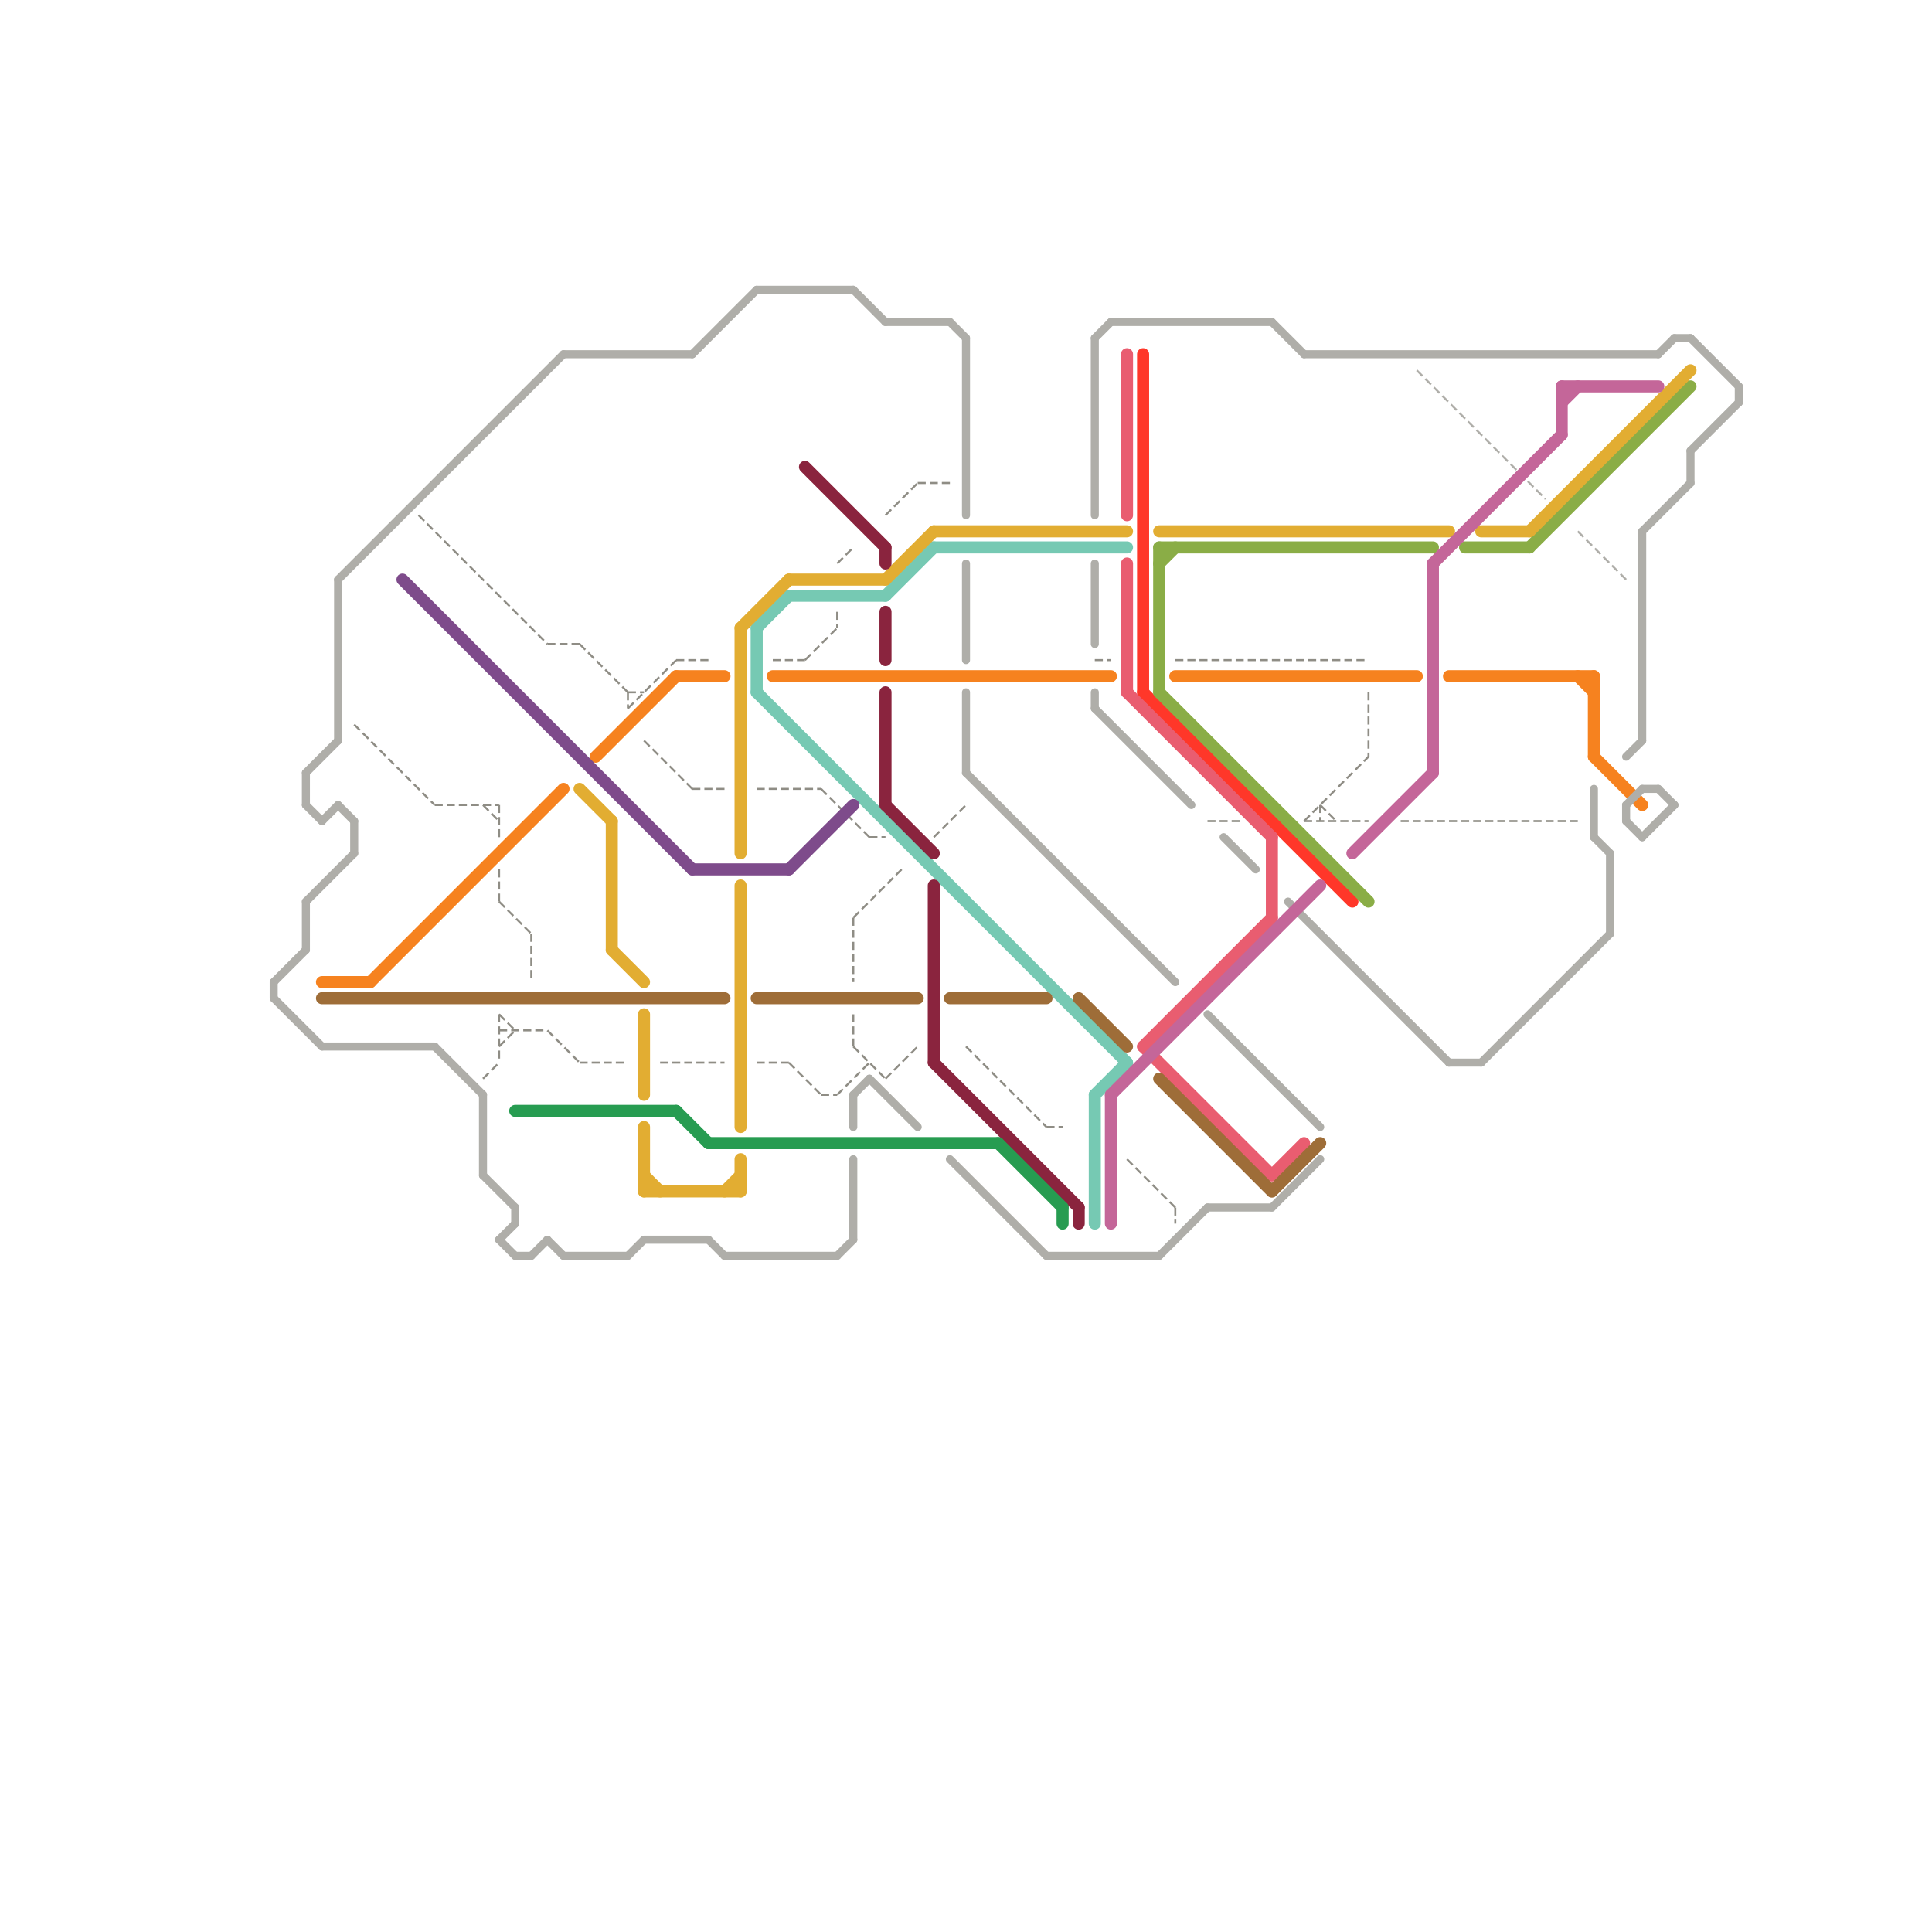 
<svg version="1.1" xmlns="http://www.w3.org/2000/svg" viewBox="0 0 120 120">
<style>text { font: 1px Helvetica; font-weight: 600; white-space: pre; dominant-baseline: central; } line { stroke-width: 0.75; fill: none; stroke-linecap: round; stroke-linejoin: round; } .c0 { stroke: #ff3729 } .c1 { stroke: #8aad46 } .c2 { stroke: #e95d70 } .c3 { stroke: #8f8d85 } .c4 { stroke: #f6821f } .c5 { stroke: #afaea9 } .c6 { stroke: #76c9b3 } .c7 { stroke: #e2ad32 } .c8 { stroke: #c46699 } .c9 { stroke: #8a243e } .c10 { stroke: #279c51 } .c11 { stroke: #9e6d38 } .c12 { stroke: #7e4b8b } .w3 { stroke-width: .5; }.w5 { stroke-width: .125; }.w2 { stroke-width: .75; }.l3 { stroke-dasharray: .5 .25; stroke-linecap: butt; }</style><style>.lxco { stroke: #000; stroke-width: 0.525; fill: #fff; stroke-linecap: square; } .lxci { stroke: #fff; stroke-width: 0.25; fill: #fff; stroke-linecap: square; } </style><defs><g id="l"><circle r="0.45" fill="#fff" stroke="#000" stroke-width="0.2"/></g></defs><line class="c0 " x1="71" y1="22" x2="71" y2="43"/><line class="c0 " x1="71" y1="43" x2="84" y2="56"/><line class="c1 " x1="72" y1="35" x2="73" y2="34"/><line class="c1 " x1="91" y1="34" x2="95" y2="34"/><line class="c1 " x1="72" y1="43" x2="85" y2="56"/><line class="c1 " x1="72" y1="34" x2="89" y2="34"/><line class="c1 " x1="95" y1="34" x2="105" y2="24"/><line class="c1 " x1="72" y1="34" x2="72" y2="43"/><line class="c2 " x1="70" y1="22" x2="70" y2="32"/><line class="c2 " x1="70" y1="43" x2="79" y2="52"/><line class="c2 " x1="79" y1="52" x2="79" y2="57"/><line class="c2 " x1="70" y1="35" x2="70" y2="43"/><line class="c2 " x1="71" y1="65" x2="79" y2="73"/><line class="c2 " x1="71" y1="65" x2="79" y2="57"/><line class="c2 " x1="79" y1="73" x2="81" y2="71"/><line class="c3 w5 l3" x1="34" y1="64" x2="36" y2="66"/><line class="c3 w5 l3" x1="53" y1="63" x2="53" y2="65"/><line class="c3 w5 l3" x1="36" y1="40" x2="39" y2="43"/><line class="c3 w5 l3" x1="39" y1="44" x2="42" y2="41"/><line class="c3 w5 l3" x1="57" y1="30" x2="59" y2="30"/><line class="c3 w5 l3" x1="87" y1="51" x2="98" y2="51"/><line class="c3 w5 l3" x1="85" y1="43" x2="85" y2="47"/><line class="c3 w5 l3" x1="55" y1="67" x2="57" y2="65"/><line class="c3 w5 l3" x1="49" y1="66" x2="51" y2="68"/><line class="c3 w5 l3" x1="70" y1="72" x2="73" y2="75"/><line class="c3 w5 l3" x1="81" y1="51" x2="85" y2="47"/><line class="c3 w5 l3" x1="41" y1="66" x2="45" y2="66"/><line class="c3 w5 l3" x1="31" y1="54" x2="31" y2="56"/><line class="c3 w5 l3" x1="31" y1="64" x2="34" y2="64"/><line class="c3 w5 l3" x1="54" y1="52" x2="55" y2="52"/><line class="c3 w5 l3" x1="31" y1="63" x2="31" y2="66"/><line class="c3 w5 l3" x1="68" y1="41" x2="69" y2="41"/><line class="c3 w5 l3" x1="73" y1="41" x2="85" y2="41"/><line class="c3 w5 l3" x1="34" y1="40" x2="36" y2="40"/><line class="c3 w5 l3" x1="43" y1="49" x2="45" y2="49"/><line class="c3 w5 l3" x1="30" y1="67" x2="31" y2="66"/><line class="c3 w5 l3" x1="30" y1="50" x2="31" y2="51"/><line class="c3 w5 l3" x1="31" y1="63" x2="32" y2="64"/><line class="c3 w5 l3" x1="52" y1="68" x2="54" y2="66"/><line class="c3 w5 l3" x1="39" y1="43" x2="39" y2="44"/><line class="c3 w5 l3" x1="39" y1="43" x2="40" y2="43"/><line class="c3 w5 l3" x1="48" y1="41" x2="50" y2="41"/><line class="c3 w5 l3" x1="53" y1="57" x2="56" y2="54"/><line class="c3 w5 l3" x1="82" y1="50" x2="83" y2="51"/><line class="c3 w5 l3" x1="55" y1="32" x2="57" y2="30"/><line class="c3 w5 l3" x1="51" y1="49" x2="54" y2="52"/><line class="c3 w5 l3" x1="75" y1="51" x2="77" y2="51"/><line class="c3 w5 l3" x1="47" y1="66" x2="49" y2="66"/><line class="c3 w5 l3" x1="31" y1="65" x2="32" y2="64"/><line class="c3 w5 l3" x1="22" y1="45" x2="27" y2="50"/><line class="c3 w5 l3" x1="65" y1="70" x2="66" y2="70"/><line class="c3 w5 l3" x1="47" y1="49" x2="51" y2="49"/><line class="c3 w5 l3" x1="52" y1="38" x2="52" y2="39"/><line class="c3 w5 l3" x1="53" y1="65" x2="55" y2="67"/><line class="c3 w5 l3" x1="33" y1="58" x2="33" y2="61"/><line class="c3 w5 l3" x1="26" y1="32" x2="34" y2="40"/><line class="c3 w5 l3" x1="40" y1="46" x2="43" y2="49"/><line class="c3 w5 l3" x1="60" y1="65" x2="65" y2="70"/><line class="c3 w5 l3" x1="27" y1="50" x2="31" y2="50"/><line class="c3 w5 l3" x1="73" y1="75" x2="73" y2="76"/><line class="c3 w5 l3" x1="82" y1="50" x2="82" y2="51"/><line class="c3 w5 l3" x1="31" y1="50" x2="31" y2="52"/><line class="c3 w5 l3" x1="50" y1="41" x2="52" y2="39"/><line class="c3 w5 l3" x1="81" y1="51" x2="85" y2="51"/><line class="c3 w5 l3" x1="31" y1="56" x2="33" y2="58"/><line class="c3 w5 l3" x1="42" y1="41" x2="44" y2="41"/><line class="c3 w5 l3" x1="51" y1="68" x2="52" y2="68"/><line class="c3 w5 l3" x1="58" y1="52" x2="60" y2="50"/><line class="c3 w5 l3" x1="53" y1="57" x2="53" y2="61"/><line class="c3 w5 l3" x1="52" y1="35" x2="53" y2="34"/><line class="c3 w5 l3" x1="36" y1="66" x2="39" y2="66"/><line class="c4 " x1="23" y1="61" x2="35" y2="49"/><line class="c4 " x1="99" y1="42" x2="99" y2="47"/><line class="c4 " x1="48" y1="42" x2="69" y2="42"/><line class="c4 " x1="98" y1="42" x2="99" y2="43"/><line class="c4 " x1="42" y1="42" x2="45" y2="42"/><line class="c4 " x1="20" y1="61" x2="23" y2="61"/><line class="c4 " x1="73" y1="42" x2="88" y2="42"/><line class="c4 " x1="37" y1="47" x2="42" y2="42"/><line class="c4 " x1="99" y1="47" x2="102" y2="50"/><line class="c4 " x1="90" y1="42" x2="99" y2="42"/><line class="c5 w3" x1="75" y1="75" x2="79" y2="75"/><line class="c5 w3" x1="60" y1="48" x2="73" y2="61"/><line class="c5 w3" x1="31" y1="77" x2="32" y2="78"/><line class="c5 w3" x1="52" y1="78" x2="53" y2="77"/><line class="c5 w3" x1="68" y1="44" x2="74" y2="50"/><line class="c5 w3" x1="80" y1="56" x2="90" y2="66"/><line class="c5 w3" x1="19" y1="48" x2="19" y2="50"/><line class="c5 w3" x1="35" y1="78" x2="39" y2="78"/><line class="c5 w3" x1="53" y1="68" x2="54" y2="67"/><line class="c5 w3" x1="53" y1="18" x2="55" y2="20"/><line class="c5 w3" x1="53" y1="72" x2="53" y2="77"/><line class="c5 w3" x1="59" y1="72" x2="65" y2="78"/><line class="c5 w3" x1="108" y1="24" x2="108" y2="25"/><line class="c5 w3" x1="19" y1="50" x2="20" y2="51"/><line class="c5 w3" x1="40" y1="77" x2="44" y2="77"/><line class="c5 w3" x1="65" y1="78" x2="72" y2="78"/><line class="c5 w3" x1="21" y1="50" x2="22" y2="51"/><line class="c5 w3" x1="45" y1="78" x2="52" y2="78"/><line class="c5 w3" x1="43" y1="22" x2="47" y2="18"/><line class="c5 w3" x1="101" y1="47" x2="102" y2="46"/><line class="c5 w3" x1="102" y1="49" x2="103" y2="49"/><line class="c5 w3" x1="35" y1="22" x2="43" y2="22"/><line class="c5 w3" x1="105" y1="28" x2="105" y2="30"/><line class="c5 w3" x1="90" y1="66" x2="92" y2="66"/><line class="c5 w3" x1="44" y1="77" x2="45" y2="78"/><line class="c5 w3" x1="34" y1="77" x2="35" y2="78"/><line class="c5 w3" x1="32" y1="75" x2="32" y2="76"/><line class="c5 w3" x1="81" y1="22" x2="103" y2="22"/><line class="c5 w3" x1="60" y1="43" x2="60" y2="48"/><line class="c5 w3" x1="30" y1="73" x2="32" y2="75"/><line class="c5 w3" x1="68" y1="35" x2="68" y2="40"/><line class="c5 w3" x1="60" y1="35" x2="60" y2="41"/><line class="c5 w3" x1="101" y1="50" x2="102" y2="49"/><line class="c5 w3" x1="92" y1="66" x2="100" y2="58"/><line class="c5 w3" x1="68" y1="21" x2="69" y2="20"/><line class="c5 w3" x1="72" y1="78" x2="75" y2="75"/><line class="c5 w3" x1="99" y1="52" x2="100" y2="53"/><line class="c5 w3" x1="20" y1="51" x2="21" y2="50"/><line class="c5 w3" x1="59" y1="20" x2="60" y2="21"/><line class="c5 w3" x1="55" y1="20" x2="59" y2="20"/><line class="c5 w3" x1="102" y1="33" x2="102" y2="46"/><line class="c5 w3" x1="20" y1="65" x2="27" y2="65"/><line class="c5 w3" x1="21" y1="36" x2="21" y2="46"/><line class="c5 w3" x1="105" y1="21" x2="108" y2="24"/><line class="c5 w3" x1="75" y1="63" x2="82" y2="70"/><line class="c5 w3" x1="68" y1="21" x2="68" y2="32"/><line class="c5 w3" x1="79" y1="20" x2="81" y2="22"/><line class="c5 w3" x1="69" y1="20" x2="79" y2="20"/><line class="c5 w3" x1="68" y1="43" x2="68" y2="44"/><line class="c5 w3" x1="99" y1="49" x2="99" y2="52"/><line class="c5 w3" x1="105" y1="28" x2="108" y2="25"/><line class="c5 w3" x1="19" y1="48" x2="21" y2="46"/><line class="c5 w3" x1="21" y1="36" x2="35" y2="22"/><line class="c5 w3" x1="100" y1="53" x2="100" y2="58"/><line class="c5 w3" x1="102" y1="52" x2="104" y2="50"/><line class="c5 w3" x1="103" y1="49" x2="104" y2="50"/><line class="c5 w3" x1="103" y1="22" x2="104" y2="21"/><line class="c5 w3" x1="53" y1="68" x2="53" y2="70"/><line class="c5 w3" x1="19" y1="56" x2="19" y2="59"/><line class="c5 w3" x1="104" y1="21" x2="105" y2="21"/><line class="c5 w3" x1="76" y1="52" x2="78" y2="54"/><line class="c5 w3" x1="17" y1="61" x2="17" y2="62"/><line class="c5 w3" x1="17" y1="61" x2="19" y2="59"/><line class="c5 w3" x1="47" y1="18" x2="53" y2="18"/><line class="c5 w3" x1="39" y1="78" x2="40" y2="77"/><line class="c5 w3" x1="101" y1="50" x2="101" y2="51"/><line class="c5 w3" x1="17" y1="62" x2="20" y2="65"/><line class="c5 w3" x1="19" y1="56" x2="22" y2="53"/><line class="c5 w3" x1="30" y1="68" x2="30" y2="73"/><line class="c5 w3" x1="27" y1="65" x2="30" y2="68"/><line class="c5 w3" x1="60" y1="21" x2="60" y2="32"/><line class="c5 w3" x1="101" y1="51" x2="102" y2="52"/><line class="c5 w3" x1="102" y1="33" x2="105" y2="30"/><line class="c5 w3" x1="32" y1="78" x2="33" y2="78"/><line class="c5 w3" x1="33" y1="78" x2="34" y2="77"/><line class="c5 w3" x1="54" y1="67" x2="57" y2="70"/><line class="c5 w3" x1="79" y1="75" x2="82" y2="72"/><line class="c5 w3" x1="31" y1="77" x2="32" y2="76"/><line class="c5 w3" x1="22" y1="51" x2="22" y2="53"/><line class="c5 w5 l3" x1="98" y1="33" x2="101" y2="36"/><line class="c5 w5 l3" x1="88" y1="23" x2="96" y2="31"/><line class="c6 " x1="49" y1="37" x2="55" y2="37"/><line class="c6 " x1="58" y1="34" x2="70" y2="34"/><line class="c6 " x1="47" y1="43" x2="70" y2="66"/><line class="c6 " x1="47" y1="39" x2="47" y2="43"/><line class="c6 " x1="68" y1="68" x2="68" y2="76"/><line class="c6 " x1="47" y1="39" x2="49" y2="37"/><line class="c6 " x1="55" y1="37" x2="58" y2="34"/><line class="c6 " x1="68" y1="68" x2="70" y2="66"/><line class="c7 " x1="72" y1="33" x2="90" y2="33"/><line class="c7 " x1="46" y1="72" x2="46" y2="74"/><line class="c7 " x1="58" y1="33" x2="70" y2="33"/><line class="c7 " x1="49" y1="36" x2="55" y2="36"/><line class="c7 " x1="40" y1="74" x2="46" y2="74"/><line class="c7 " x1="38" y1="51" x2="38" y2="59"/><line class="c7 " x1="38" y1="59" x2="40" y2="61"/><line class="c7 " x1="95" y1="33" x2="105" y2="23"/><line class="c7 " x1="46" y1="55" x2="46" y2="70"/><line class="c7 " x1="45" y1="74" x2="46" y2="73"/><line class="c7 " x1="36" y1="49" x2="38" y2="51"/><line class="c7 " x1="55" y1="36" x2="58" y2="33"/><line class="c7 " x1="40" y1="63" x2="40" y2="68"/><line class="c7 " x1="46" y1="39" x2="46" y2="53"/><line class="c7 " x1="46" y1="39" x2="49" y2="36"/><line class="c7 " x1="40" y1="70" x2="40" y2="74"/><line class="c7 " x1="40" y1="73" x2="41" y2="74"/><line class="c7 " x1="92" y1="33" x2="95" y2="33"/><line class="c8 " x1="69" y1="68" x2="82" y2="55"/><line class="c8 " x1="97" y1="25" x2="98" y2="24"/><line class="c8 " x1="97" y1="24" x2="97" y2="27"/><line class="c8 " x1="89" y1="35" x2="97" y2="27"/><line class="c8 " x1="89" y1="35" x2="89" y2="48"/><line class="c8 " x1="84" y1="53" x2="89" y2="48"/><line class="c8 " x1="97" y1="24" x2="103" y2="24"/><line class="c8 " x1="69" y1="68" x2="69" y2="76"/><line class="c9 " x1="67" y1="75" x2="67" y2="76"/><line class="c9 " x1="55" y1="43" x2="55" y2="50"/><line class="c9 " x1="50" y1="29" x2="55" y2="34"/><line class="c9 " x1="55" y1="38" x2="55" y2="41"/><line class="c9 " x1="55" y1="50" x2="58" y2="53"/><line class="c9 " x1="58" y1="66" x2="67" y2="75"/><line class="c9 " x1="58" y1="55" x2="58" y2="66"/><line class="c9 " x1="55" y1="34" x2="55" y2="35"/><line class="c10 " x1="32" y1="69" x2="42" y2="69"/><line class="c10 " x1="42" y1="69" x2="44" y2="71"/><line class="c10 " x1="44" y1="71" x2="62" y2="71"/><line class="c10 " x1="62" y1="71" x2="66" y2="75"/><line class="c10 " x1="66" y1="75" x2="66" y2="76"/><line class="c11 " x1="67" y1="62" x2="70" y2="65"/><line class="c11 " x1="59" y1="62" x2="65" y2="62"/><line class="c11 " x1="47" y1="62" x2="57" y2="62"/><line class="c11 " x1="79" y1="74" x2="82" y2="71"/><line class="c11 " x1="20" y1="62" x2="45" y2="62"/><line class="c11 " x1="72" y1="67" x2="79" y2="74"/><line class="c12 " x1="43" y1="54" x2="49" y2="54"/><line class="c12 " x1="49" y1="54" x2="53" y2="50"/><line class="c12 " x1="25" y1="36" x2="43" y2="54"/>
</svg>

